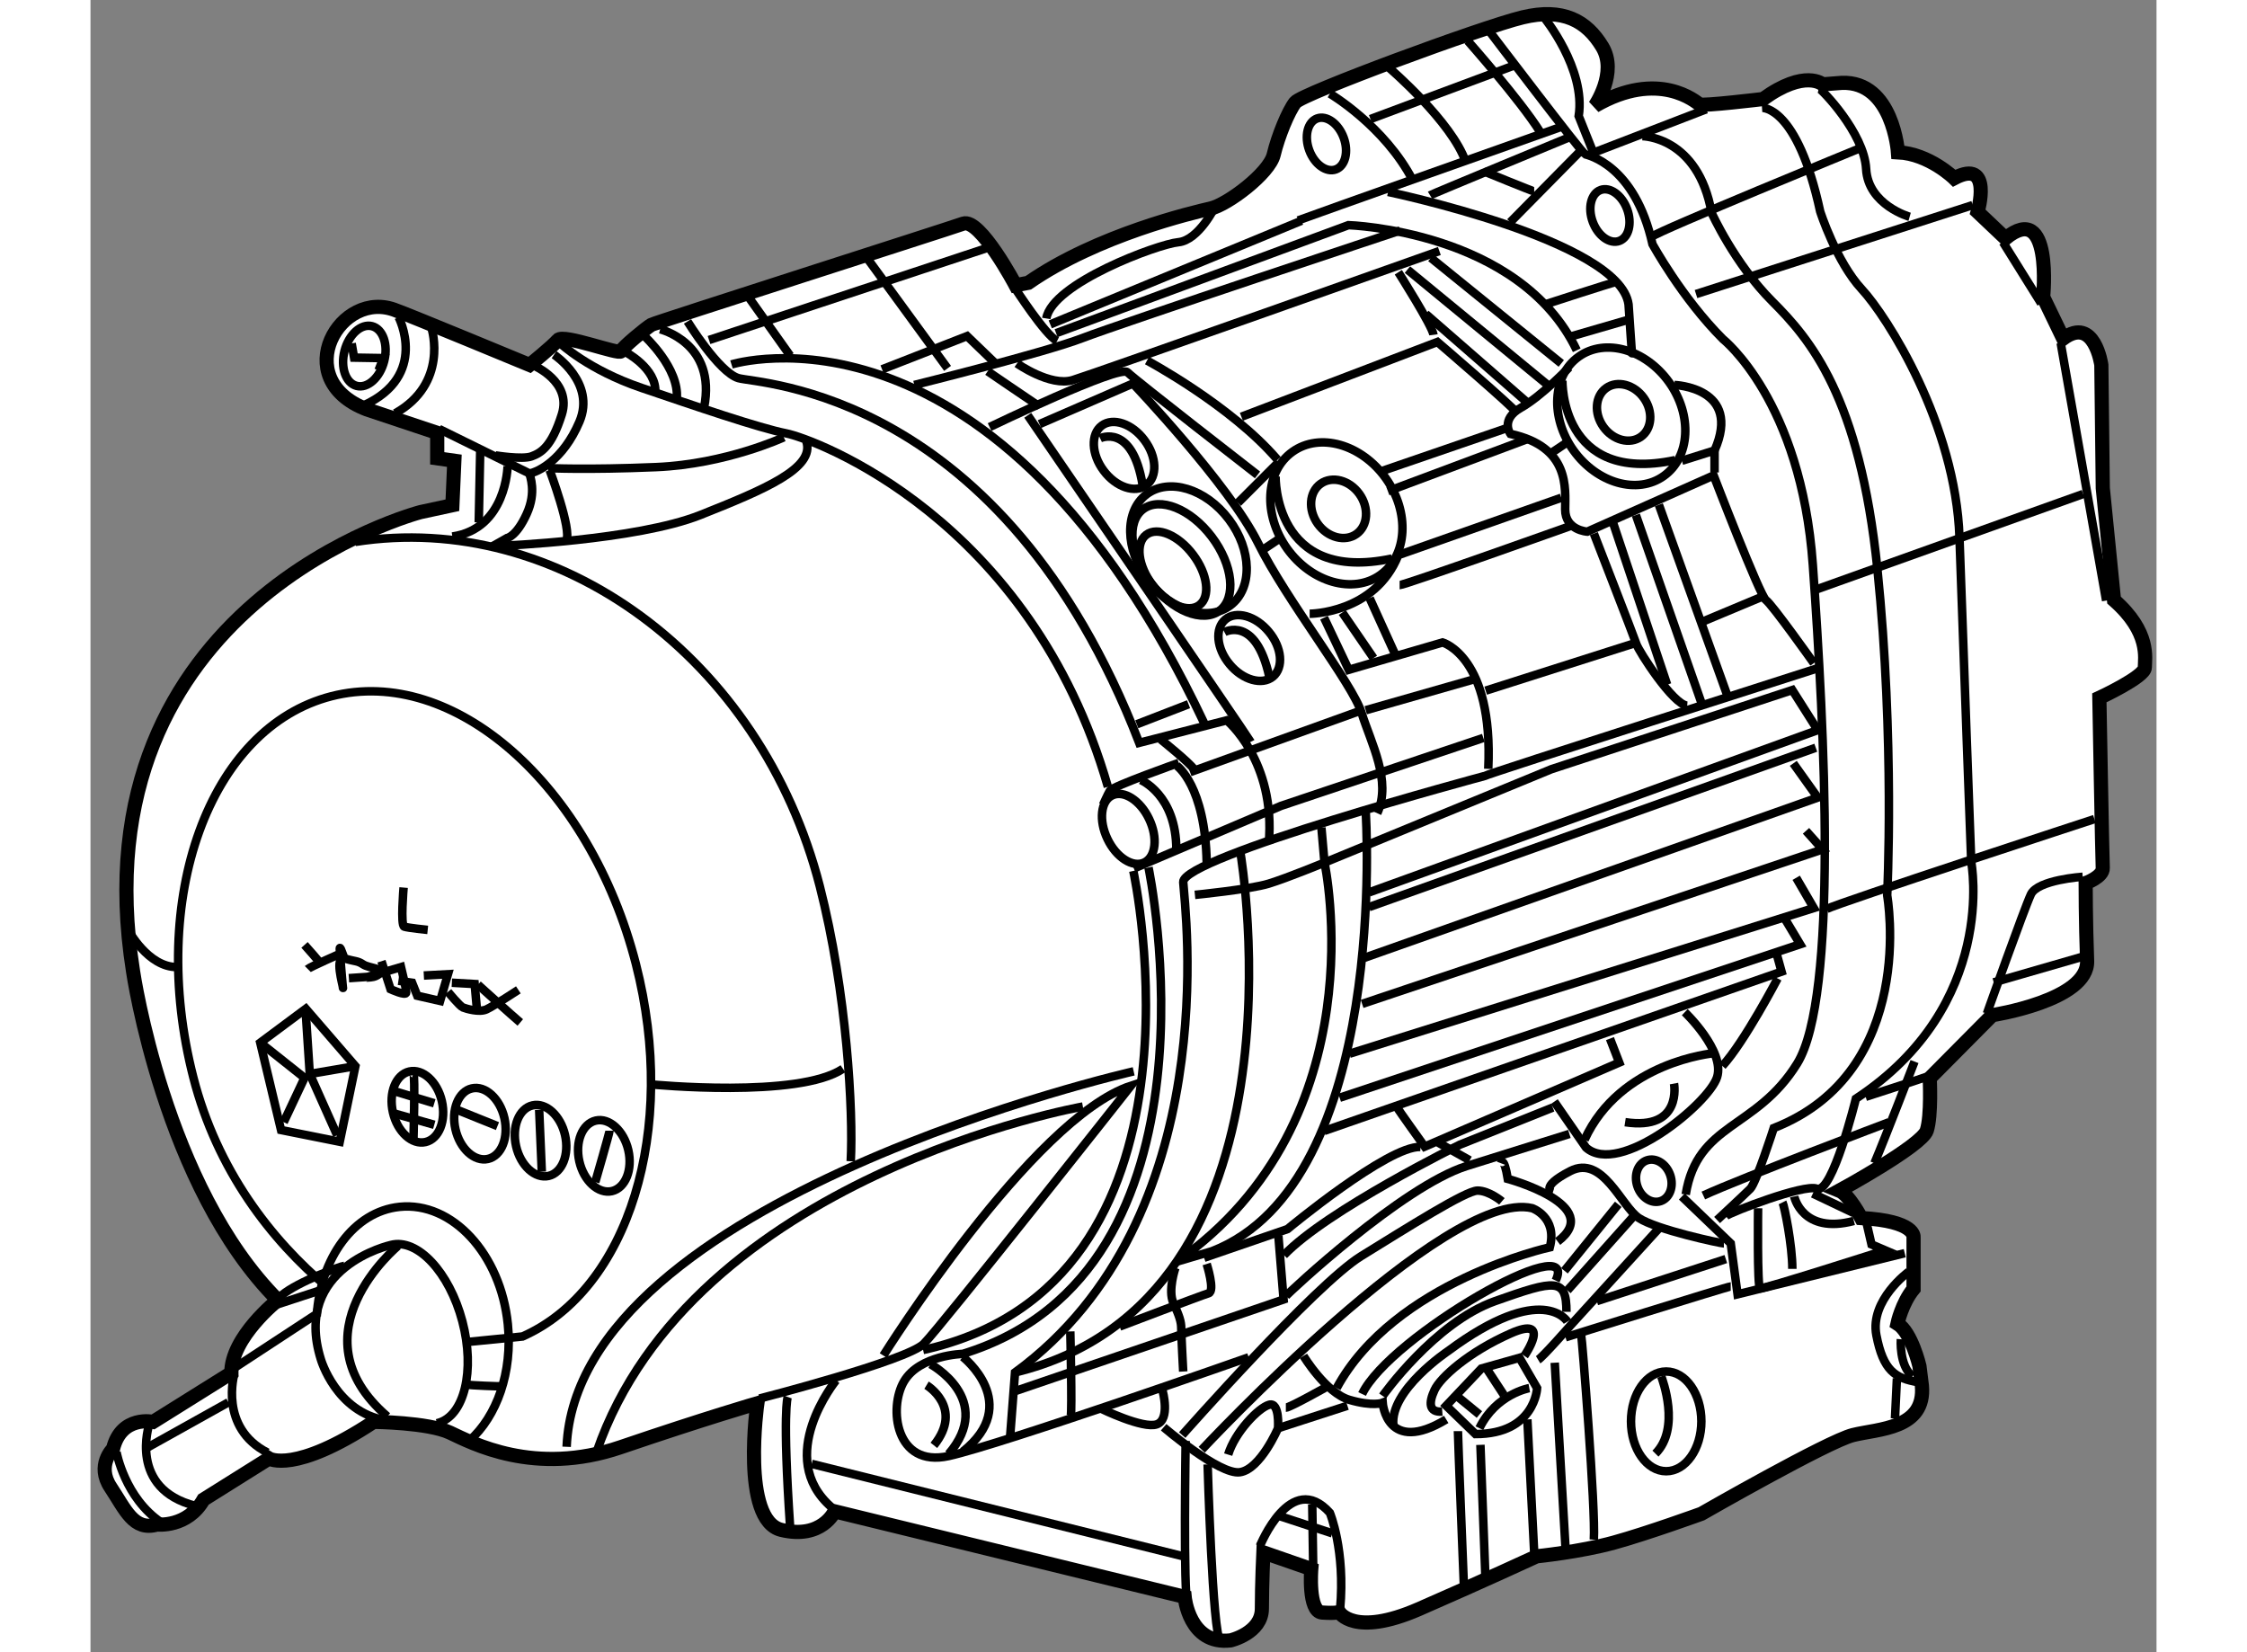 <?xml version="1.0" encoding="utf-8"?>
<!-- Generator: Adobe Illustrator 15.1.0, SVG Export Plug-In . SVG Version: 6.00 Build 0)  -->
<!DOCTYPE svg PUBLIC "-//W3C//DTD SVG 1.1//EN" "http://www.w3.org/Graphics/SVG/1.1/DTD/svg11.dtd">
<svg version="1.1" xmlns="http://www.w3.org/2000/svg" xmlns:xlink="http://www.w3.org/1999/xlink" x="0px" y="0px" width="244.8px"
	 height="180px" viewBox="107.697 9.681 72.878 58.281" enable-background="new 0 0 244.8 180" xml:space="preserve">
	
<rect x="107.697" y="9.681" width="72.878" height="58.281" fill="#808080" stroke="none"/>
	
<g><path fill="#FFFFFF" stroke="#000000" stroke-width="0.5" d="M119.34,27.745c0,0-12.208,3.172-10.14,16.209
			c0,0,1.104,7.587,5.104,11.588c0,0-1.656,1.311-1.638,2.569l-2.759,1.725c0,0-1.121-0.242-1.414,0.949
			c0,0-0.604,0.586-0.086,1.362c0.517,0.776,0.81,1.552,1.638,1.31c0,0,1.069,0.121,1.638-0.879l2.311-1.449
			c0,0,0.897,0.552,3.69-1.293c0,0,1.914,0.017,2.69,0.379c0.776,0.362,2.983,1.552,6.018,0.517
			c3.035-1.034,4.828-1.552,4.828-1.552s-0.586,4.122,0.845,4.467c1.432,0.345,1.88-0.655,1.88-0.655l12.348,3.018
			c0,0,0.155,1.708,1.62,1.535c0,0,1.104-0.258,1.104-1.121c0-0.862,0.052-1.983,0.052-1.983l1.69,0.587c0,0-0.121,1.5,0.38,1.534
			c0.499,0.035,0.603-0.017,0.603-0.017s0.518,0.896,2.812-0.104c2.293-1,4.155-1.862,4.155-1.862s1.535-0.155,2.725-0.483
			c1.19-0.328,3.087-1.017,3.087-1.017s4.449-2.552,5.346-2.777c0.897-0.224,2.569-0.207,2.432-1.741l-0.086-0.69
			c0,0-0.276-1.19-0.776-1.5c0,0,0.155-0.724,0.568-1.224v-1.828c0,0,0.087-0.569-1.845-0.672c0,0-0.431-0.828-0.775-0.966
			c0,0,2.914-1.586,3.086-2.121c0.173-0.535,0.104-1.846,0.104-1.846l2.207-2.224c0,0,3.397-0.518,3.345-1.914
			c-0.052-1.397-0.052-2.742-0.052-2.742s0.621-0.225,0.604-0.535c-0.017-0.311-0.12-6.001-0.12-6.001s1.604-0.742,1.604-1.07
			c0-0.327,0.207-1.241-1.087-2.379l-0.396-3.949l-0.051-4.346c0,0-0.242-1.742-1.346-0.931l-0.707-1.466
			c0,0,0.346-3.432-1.328-2.069l-0.982-0.931c0,0,0.552-1.914-0.827-1.19c0,0-0.88-0.862-1.984-0.914c0,0-0.172-2.518-1.982-2.449
			l-0.673,0.052c0,0-0.621-0.552-2.104,0.518c0,0-2.138,0.258-2.241,0.19c-0.104-0.069-1.432-1.259-3.691,0.052
			c0,0,0.812-1.173,0.26-2.087c-0.553-0.914-1.38-1.379-2.812-1.035c-1.431,0.345-7.776,2.69-8.018,3
			c-0.243,0.311-0.604,1.19-0.76,1.845s-1.621,1.759-2.225,1.897c-0.603,0.138-4,0.931-6.432,2.621l-0.448,0.086
			c0,0-1.259-2.379-1.846-2.173c-0.586,0.208-10.847,3.484-11.002,3.57c-0.154,0.086-1.017,0.793-1.069,0.931
			c-0.051,0.138-2.034-0.621-2.224-0.396c-0.19,0.224-1.001,0.879-1.001,0.879s-4.328-1.793-4.69-1.914
			c-1.983-0.828-3.846,2.414-1.052,3.483c0.052,0.017,2.483,0.828,2.483,0.828v0.897l0.604,0.086l-0.069,1.569L119.34,27.745z"></path><path fill="none" stroke="#000000" stroke-width="0.3" d="M119.737,21.295c0,0,0.586,1.914-1.293,2.966"></path><path fill="none" stroke="#000000" stroke-width="0.3" d="M118.564,20.864c0,0,1.086,2.069-1.241,3.121"></path><ellipse transform="matrix(-0.969 -0.249 0.249 -0.969 225.602 73.026)" fill="none" stroke="#000000" stroke-width="0.3" cx="117.422" cy="22.237" rx="0.722" ry="1.087"></ellipse><polyline fill="none" stroke="#000000" stroke-width="0.3" points="116.909,21.795 116.995,22.296 118.03,22.313 117.857,22.744 
					"></polyline><path fill="none" stroke="#000000" stroke-width="0.3" d="M124.049,22.192c0,0,1.482,0.983,0.896,2.363
			c-0.587,1.379-1.483,1.776-1.76,1.828l-3.19-1.57"></path><path fill="none" stroke="#000000" stroke-width="0.3" d="M123.324,22.572c0,0,1.362,0.568,1,1.724
			c-0.362,1.155-0.742,1.362-1.069,1.483c-0.328,0.121-1.276-0.035-1.276-0.035"></path><path fill="none" stroke="#000000" stroke-width="0.3" d="M117.033,28.796c7.143-1.127,14.32,4.083,16.389,12.146
			c0.958,3.733,1.186,7.956,1.093,9.702"></path><path fill="none" stroke="#000000" stroke-width="0.3" d="M127.479,47.933c0,0,5.196,0.506,6.761-0.552"></path><path fill="none" stroke="#000000" stroke-width="0.3" d="M109.041,42.506c0,0,0.688,1.288,1.701,1.288"></path><polygon fill="none" stroke="#000000" stroke-width="0.3" points="113.685,46.461 115.293,45.265 117.041,47.289 116.489,49.956 
			114.419,49.542 		"></polygon><polyline fill="none" stroke="#000000" stroke-width="0.3" points="115.293,45.449 115.432,47.564 117.041,47.289 		"></polyline><polyline fill="none" stroke="#000000" stroke-width="0.3" points="113.685,46.461 115.247,47.702 114.512,49.266 		"></polyline><line fill="none" stroke="#000000" stroke-width="0.3" x1="116.397" y1="49.726" x2="115.432" y2="47.564"></line><path fill="none" stroke="#000000" stroke-width="0.3" d="M112.771,58.146c0,0-0.552,1.897,1.173,2.776"></path><line fill="none" stroke="#000000" stroke-width="0.3" x1="112.563" y1="59.147" x2="109.597" y2="60.802"></line><path fill="none" stroke="#000000" stroke-width="0.3" d="M109.77,59.923c0,0-0.759,2.276,1.638,2.879"></path><path fill="none" stroke="#000000" stroke-width="0.3" d="M108.615,60.906c0,0,0.293,1.621,1.586,2.483"></path><path fill="none" stroke="#000000" stroke-width="0.3" d="M116.633,54.335c-0.052,0-1.591,0.533-2.19,1.035"></path><path fill="none" stroke="#000000" stroke-width="0.3" d="M112.684,57.991c0.052-0.035,3-1.966,3-1.966"></path><line fill="none" stroke="#000000" stroke-width="0.3" x1="114.271" y1="55.698" x2="116.064" y2="55.111"></line><path fill="none" stroke="#000000" stroke-width="0.3" d="M121.062,60.502c0.97-0.865,1.53-2.417,1.356-4.117
			c-0.254-2.473-1.962-4.324-3.818-4.133c-1.61,0.165-2.801,1.812-2.923,3.86"></path><path fill="none" stroke="#000000" stroke-width="0.3" d="M119.918,59.886c0.011-0.003,0.022-0.006,0.033-0.009
			c0.935-0.246,1.321-1.852,0.864-3.586c-0.458-1.735-1.587-2.941-2.521-2.694c0,0-3.489,0.774-2.471,4.033
			c0,0,0.535,1.862,2.293,2.155"></path><path fill="none" stroke="#000000" stroke-width="0.3" d="M118.547,53.628c0,0-3.76,3.104-0.379,6.018"></path><path fill="none" stroke="#000000" stroke-width="0.3" d="M120.927,57.025l2.009-0.2c3.724-1.646,5.505-7.265,3.999-13.143
			c-1.623-6.32-6.432-10.546-10.741-9.441c-4.311,1.107-6.491,7.126-4.869,13.446c0.836,3.262,2.729,5.723,4.757,7.424"></path><path fill="none" stroke="#000000" stroke-width="0.3" d="M120.979,58.526c0.087,0.017,1.156,0.069,1.225,0.052"></path><path fill="none" stroke="#000000" stroke-width="0.3" d="M144.495,47.472c0,0-19.634,4.46-20.002,13.244"></path><path fill="none" stroke="#000000" stroke-width="0.3" d="M142.702,48.714c0,0-13.796,2.437-17.153,12.186"></path><path fill="none" stroke="#000000" stroke-width="0.3" d="M135.665,57.497c0,0,5.242-8.369,8.737-9.519
			c0,0-6.713,8.507-7.312,9.105c-0.598,0.597-5.794,1.931-5.794,1.931"></path><path fill="none" stroke="#000000" stroke-width="0.3" d="M132.291,58.957c0,0-0.19,0.517,0.086,4.604"></path><path fill="none" stroke="#000000" stroke-width="0.3" d="M133.998,58.371c0,0-2.208,2.708-0.155,4.483"></path><line fill="none" stroke="#000000" stroke-width="0.3" x1="133.137" y1="61.319" x2="146.38" y2="64.613"></line><path fill="none" stroke="#000000" stroke-width="0.3" d="M146.328,60.509c0,0-0.086,5.397,0.068,5.759"></path><path fill="none" stroke="#000000" stroke-width="0.3" d="M147.104,61.337c0,0,0.173,6.035,0.449,6.225"></path><path fill="none" stroke="#000000" stroke-width="0.3" d="M148.949,64.217c0,0,1.087-2.708,2.466-1.173
			c0,0,0.552,1.311,0.362,3.397"></path><line fill="none" stroke="#000000" stroke-width="0.3" x1="150.829" y1="65.027" x2="150.794" y2="62.75"></line><path fill="none" stroke="#000000" stroke-width="0.3" d="M149.656,63.165c0,0,1.483,0.483,1.845,0.604"></path><path fill="none" stroke="#000000" stroke-width="0.3" d="M122.41,26.124c0,0-0.035,2.207-1.949,2.483"></path><line fill="none" stroke="#000000" stroke-width="0.3" x1="121.444" y1="25.606" x2="121.393" y2="28.107"></line><path fill="none" stroke="#000000" stroke-width="0.3" d="M123.186,26.383c0,0.086,0.26,0.638-0.104,1.431
			c-0.362,0.793-0.689,0.845-0.689,0.845l-0.518,0.293"></path><path fill="none" stroke="#000000" stroke-width="0.3" d="M123.893,26.262c0,0,0.794,2.121,0.586,2.483"></path><path fill="none" stroke="#000000" stroke-width="0.3" d="M122.168,28.935c0,0,4.777-0.19,7.036-1.086
			c2.259-0.897,4.069-1.655,3.742-2.604"></path><path fill="none" stroke="#000000" stroke-width="0.3" d="M132.153,25.106c0,0-2.035,0.948-4.502,1.052
			c-2.466,0.104-3.81,0.035-3.81,0.035"></path><path fill="none" stroke="#000000" stroke-width="0.3" d="M124.272,21.795c0,0,0.983,0.931,2.863,1.569
			c1.879,0.638,4.138,1.414,5.104,1.604s8.622,2.983,11.347,12.468"></path><path fill="none" stroke="#000000" stroke-width="0.3" d="M144.482,40.402c0,0,3.173,14.554-7.415,16.899"></path><path fill="none" stroke="#000000" stroke-width="0.3" d="M127.79,21.295c0,0,2.001,0.483,1.552,2.759"></path><path fill="none" stroke="#000000" stroke-width="0.3" d="M126.548,22.088c0,0,1.14,0.586,1.07,1.449"></path><path fill="none" stroke="#000000" stroke-width="0.3" d="M127.238,21.537c0,0,1.242,1.138,1.139,2.208"></path><line fill="none" stroke="#000000" stroke-width="0.3" x1="129.515" y1="21.675" x2="139.31" y2="18.433"></line><line fill="none" stroke="#000000" stroke-width="0.3" x1="130.859" y1="20.088" x2="132.377" y2="22.227"></line><line fill="none" stroke="#000000" stroke-width="0.3" x1="135.136" y1="18.847" x2="137.93" y2="22.675"></line><path fill="none" stroke="#000000" stroke-width="0.3" d="M130.308,22.537c0,0,9.313-2.932,16.693,12.692"></path><polyline fill="none" stroke="#000000" stroke-width="0.3" points="135.619,22.709 138.619,21.537 139.62,22.502 		"></polyline><path fill="none" stroke="#000000" stroke-width="0.3" d="M136.757,23.261c0,0,4.588-1.138,5.933-1.655
			c1.346-0.518,11.209-3.794,11.209-3.794"></path><path fill="none" stroke="#000000" stroke-width="0.3" d="M140.31,19.847c0,0,1.068,1.655,1.483,1.863"></path><path fill="none" stroke="#000000" stroke-width="0.3" d="M139.344,22.778c0,0,1.414,0.966,1.828,1.242"></path><path fill="none" stroke="#000000" stroke-width="0.3" d="M140.379,22.502c0,0,1.173,0.828,1.966,0.586s12.933-4.553,12.933-4.553
			"></path><path fill="none" stroke="#000000" stroke-width="0.3" d="M139.413,24.745c0,0,4.587-2.208,4.863-1.932
			c0.275,0.276,4.587,3.621,4.587,3.621"></path><path fill="none" stroke="#000000" stroke-width="0.3" d="M140.758,24.331c0,0,7.795,11.381,7.863,11.519"></path><path fill="none" stroke="#000000" stroke-width="0.3" d="M147.379,16.95c0,0-0.585,1.207-1.31,1.275
			c-0.725,0.069-4.449,1.449-4.656,2.69"></path><line fill="none" stroke="#000000" stroke-width="0.3" x1="141.552" y1="21.123" x2="150.414" y2="17.467"></line><path fill="none" stroke="#000000" stroke-width="0.3" d="M151.415,12.984c0,0,1.932,1.138,2.932,3.069"></path><path fill="none" stroke="#000000" stroke-width="0.3" d="M153.519,12.087c0,0,2.208,1.896,2.69,3.311"></path><path fill="none" stroke="#000000" stroke-width="0.3" d="M156.278,11.121c0,0,1.862,2.104,2.551,3.208"></path><path fill="none" stroke="#000000" stroke-width="0.3" d="M157.036,10.776c0,0,3.276,4.311,3.381,4.346
			c0.103,0.034,1.758,0.379,2.379,3.173c0,0,1.035,1.897,2.483,3.345c0,0,2.76,2.173,3.173,7.967
			c0.414,5.794,0.896,15.244-0.552,17.589s-3.518,2.069-3.932,4.621"></path><ellipse transform="matrix(0.938 -0.347 0.347 0.938 4.292 53.428)" fill="none" stroke="#000000" stroke-width="0.3" cx="151.269" cy="14.734" rx="0.646" ry="0.957"></ellipse><ellipse transform="matrix(0.938 -0.347 0.347 0.938 4.071 57.103)" fill="none" stroke="#000000" stroke-width="0.3" cx="161.253" cy="17.2" rx="0.646" ry="0.957"></ellipse><path fill="none" stroke="#000000" stroke-width="0.3" d="M144.965,22.399c0,0,2.967,1.586,4.605,3.5"></path><path fill="none" stroke="#000000" stroke-width="0.3" d="M144.874,25.207c0.437,0.58,0.466,1.292,0.066,1.588
			c-0.397,0.297-1.072,0.069-1.504-0.512c-0.436-0.581-0.464-1.292-0.066-1.589C143.768,24.397,144.444,24.626,144.874,25.207z"></path><path fill="none" stroke="#000000" stroke-width="0.3" d="M141.172,24.641l3.294-1.431c0,0,3.397,3.57,4.414,5.622
			c1.018,2.052,3.328,4.949,3.656,6.001c0.327,1.052,1.068,2.396,0.552,3.535"></path><path fill="none" stroke="#000000" stroke-width="0.3" d="M143.31,25.141c0,0,1.139-0.552,1.501,1.655"></path><path fill="none" stroke="#000000" stroke-width="0.3" d="M147.852,28c0.818,1.081,0.844,2.44,0.055,3.035
			c-0.784,0.593-2.087,0.2-2.902-0.882c-0.821-1.082-0.842-2.441-0.057-3.034C145.735,26.523,147.037,26.918,147.852,28z"></path><path fill="none" stroke="#000000" stroke-width="0.3" d="M146.588,29.245c0.52,0.685,0.621,1.482,0.225,1.78
			c-0.394,0.297-1.133-0.015-1.649-0.701c-0.521-0.685-0.618-1.483-0.225-1.779C145.334,28.246,146.074,28.56,146.588,29.245z"></path><path fill="none" stroke="#000000" stroke-width="0.3" d="M147.251,28.619c0.746,0.987,0.873,2.153,0.276,2.602
			c-0.593,0.447-1.681,0.012-2.425-0.976c-0.75-0.988-0.87-2.154-0.276-2.601C145.42,27.195,146.508,27.632,147.251,28.619z"></path><path fill="none" stroke="#000000" stroke-width="0.3" d="M149.26,31.964c0.467,0.557,0.532,1.266,0.149,1.584
			c-0.382,0.316-1.068,0.124-1.529-0.435c-0.466-0.556-0.53-1.267-0.148-1.583C148.112,31.213,148.801,31.407,149.26,31.964z"></path><path fill="none" stroke="#000000" stroke-width="0.3" d="M147.695,31.979c0,0,1.107-0.609,1.584,1.576"></path><line fill="none" stroke="#000000" stroke-width="0.3" x1="144.604" y1="35.229" x2="146.431" y2="34.522"></line><line fill="none" stroke="#000000" stroke-width="0.3" x1="152.415" y1="34.78" x2="146.483" y2="36.918"></line><path fill="none" stroke="#000000" stroke-width="0.3" d="M149.26,39.437c0.259-2.915-1.483-4.346-1.483-4.346l-3.087,0.793
			c-4.828-12.485-13.45-12.657-14.141-12.865c-0.688-0.207-1.793-2-1.793-2"></path><path fill="none" stroke="#000000" stroke-width="0.3" d="M145.038,38.568c0.315,0.654,0.241,1.342-0.168,1.537
			c-0.406,0.194-0.989-0.177-1.3-0.831c-0.314-0.654-0.237-1.343,0.168-1.536C144.146,37.542,144.729,37.915,145.038,38.568z"></path><path fill="none" stroke="#000000" stroke-width="0.3" d="M146.087,36.591c0,0-2.346,0.828-2.432,0.983s-0.241,0.5-0.241,0.5"></path><polyline fill="none" stroke="#000000" stroke-width="0.3" points="144.5,40.316 149.69,38.109 156.83,35.711 		"></polyline><path fill="none" stroke="#000000" stroke-width="0.3" d="M145.448,35.763c0,0,1.052,0.845,1.173,1.052"></path><path fill="none" stroke="#000000" stroke-width="0.3" d="M146.018,36.694c0,0,1,0.69,1.053,3.415"></path><path fill="none" stroke="#000000" stroke-width="0.3" d="M144.742,37.194c0,0,1.258,0.518,1.258,2.466"></path><path fill="none" stroke="#000000" stroke-width="0.3" d="M140.138,60.336l0.172-2.242c7.449-5.449,5.984-16.417,5.933-17.296
			c-0.053-0.88,10.622-3.742,10.622-3.742c0.092-0.069,11.728-3.794,11.728-3.794"></path><path fill="none" stroke="#000000" stroke-width="0.3" d="M145.018,40.281c0,0,3.001,14.227-6.553,17.158
			c0,0-1.518,0.035-2.07,0.966c-0.552,0.931-0.31,3.052,1.57,2.638c1.879-0.414,10.588-3.483,10.588-3.483"></path><path fill="none" stroke="#000000" stroke-width="0.3" d="M138.465,57.542c0,0,2.12,1.656,0,3.346"></path><path fill="none" stroke="#000000" stroke-width="0.3" d="M137.326,57.801c0,0,2.294,1.242,0.639,3.173"></path><path fill="none" stroke="#000000" stroke-width="0.3" d="M137.188,58.543c0,0,1.328,0.793,0.259,2.122"></path><path fill="none" stroke="#000000" stroke-width="0.3" d="M142.259,56.646c0,0,0.068,2.811,0.017,2.983"></path><path fill="none" stroke="#000000" stroke-width="0.3" d="M146.655,41.247c0,0,1.932-0.19,2.604-0.396
			c0.672-0.207,1.966-0.742,1.966-0.742l8.002-3.294l8.501-2.793l0.896,1.414l-15.83,5.725"></path><path fill="none" stroke="#000000" stroke-width="0.3" d="M148.266,39.793c0,0,2.665,15.727-7.956,18.302"></path><path fill="none" stroke="#000000" stroke-width="0.3" d="M152.68,38.321c0,0,0.874,13.06-5.426,15.497l-1.242,0.368
			c7.174-5.012,5.214-14.077,5.214-14.077l-0.109-1.236"></path><polyline fill="none" stroke="#000000" stroke-width="0.3" points="140.219,58.784 149.783,55.52 149.599,53.267 		"></polyline><path fill="none" stroke="#000000" stroke-width="0.3" d="M146.978,54.048l2.943-1.012c0,0,3.541-2.943,4.69-2.897"></path><path fill="none" stroke="#000000" stroke-width="0.3" d="M159.991,28.204c0,0-5.933,2.116-6.115,2.116"></path><path fill="none" stroke="#000000" stroke-width="0.3" d="M159.578,27.239l-5.748,2.023c-0.827,2.069-3.128,2.069-3.128,2.069"></path><line fill="none" stroke="#000000" stroke-width="0.3" x1="158.383" y1="25.169" x2="153.462" y2="27.009"></line><line fill="none" stroke="#000000" stroke-width="0.3" x1="157.601" y1="24.802" x2="153.186" y2="26.319"></line><path fill="none" stroke="#000000" stroke-width="0.3" d="M158.015,24.25c-0.046-0.138-2.806-2.506-2.806-2.506l-6.915,2.638"></path><path fill="none" stroke="#000000" stroke-width="0.3" d="M153.83,19.284c0,0,1.197,1.886,1.241,2.207"></path><line fill="none" stroke="#000000" stroke-width="0.3" x1="158.383" y1="23.882" x2="154.796" y2="20.755"></line><line fill="none" stroke="#000000" stroke-width="0.3" x1="154.151" y1="19.191" x2="159.073" y2="23.238"></line><line fill="none" stroke="#000000" stroke-width="0.3" x1="154.979" y1="18.777" x2="159.578" y2="22.502"></line><path fill="none" stroke="#000000" stroke-width="0.3" d="M159.854,22.641c0,0-0.967,1.012-1.702,1.425
			c-0.736,0.414-0.368,0.92-0.368,0.92c2.116,0.459,1.932,1.931,1.932,2.667c0,0.736,0.781,0.782,0.781,0.782l4.455-1.983
			c0,0,1.638,4.26,1.845,4.397c0.207,0.138,1.689,2.225,1.689,2.225"></path><line fill="none" stroke="#000000" stroke-width="0.3" x1="152.68" y1="34.734" x2="156.543" y2="33.631"></line><line fill="none" stroke="#000000" stroke-width="0.3" x1="162.107" y1="32.39" x2="156.911" y2="34.044"></line><line fill="none" stroke="#000000" stroke-width="0.3" x1="152.818" y1="30.779" x2="153.737" y2="32.804"></line><line fill="none" stroke="#000000" stroke-width="0.3" x1="151.853" y1="31.286" x2="152.956" y2="32.895"></line><path fill="none" stroke="#000000" stroke-width="0.3" d="M151.209,31.469l0.873,1.839l3.311-0.965c0,0,1.795,0.506,1.61,4.46"></path><line fill="none" stroke="#000000" stroke-width="0.3" x1="149.674" y1="28.659" x2="149.104" y2="29.038"></line><path fill="none" stroke="#000000" stroke-width="0.3" d="M153.386,26.548c0.855,1.199,0.771,2.725-0.191,3.414
			c-0.958,0.685-2.428,0.267-3.288-0.93c-0.855-1.199-0.775-2.726,0.19-3.415C151.057,24.93,152.526,25.348,153.386,26.548z"></path><ellipse transform="matrix(0.814 -0.581 0.581 0.814 12.118 93.249)" fill="none" stroke="#000000" stroke-width="0.3" cx="151.738" cy="27.693" rx="0.903" ry="1.088"></ellipse><path fill="none" stroke="#000000" stroke-width="0.3" d="M149.501,26.486c0,0-0.086,3.794,4.104,2.897"></path><path fill="none" stroke="#000000" stroke-width="0.3" d="M163.382,23.163c0.828,1.162,0.748,2.641-0.187,3.308
			c-0.927,0.665-2.353,0.26-3.185-0.901c-0.829-1.161-0.752-2.642,0.184-3.308C161.125,21.596,162.549,22,163.382,23.163z"></path><ellipse transform="matrix(0.814 -0.581 0.581 0.814 15.981 98.467)" fill="none" stroke="#000000" stroke-width="0.3" cx="161.785" cy="24.273" rx="0.876" ry="1.055"></ellipse><path fill="none" stroke="#000000" stroke-width="0.3" d="M159.618,23.104c0,0-0.085,3.676,3.977,2.807"></path><line fill="none" stroke="#000000" stroke-width="0.3" x1="159.744" y1="25.313" x2="159.175" y2="25.693"></line><line fill="none" stroke="#000000" stroke-width="0.3" x1="149.604" y1="25.985" x2="148.173" y2="27.417"></line><line fill="none" stroke="#000000" stroke-width="0.3" x1="163.021" y1="27.486" x2="165.435" y2="34.211"></line><line fill="none" stroke="#000000" stroke-width="0.3" x1="162.21" y1="27.848" x2="164.521" y2="34.47"></line><path fill="none" stroke="#000000" stroke-width="0.3" d="M160.728,28.503c0,0,1.413,3.638,1.5,3.897
			c0.086,0.259,1.293,2.138,1.793,2.173"></path><line fill="none" stroke="#000000" stroke-width="0.3" x1="161.417" y1="28.159" x2="163.313" y2="33.832"></line><line fill="none" stroke="#000000" stroke-width="0.3" x1="166.624" y1="30.746" x2="164.607" y2="31.59"></line><path fill="none" stroke="#000000" stroke-width="0.3" d="M163.572,23.261c0,0,2.396,0.086,1.413,2.311l-1.154,0.362"></path><path fill="none" stroke="#000000" stroke-width="0.3" d="M164.985,26.348c0-0.052,0-0.776,0-0.776"></path><path fill="none" stroke="#000000" stroke-width="0.3" d="M150.312,17.45c0.068-0.035,9.26-3.293,9.26-3.293"></path><path fill="none" stroke="#000000" stroke-width="0.3" d="M141.758,21.434l10.313-3.811c0,0,6.035,0.189,8.053,4.414"></path><path fill="none" stroke="#000000" stroke-width="0.3" d="M153.468,16.45c0,0,8.173,1.708,8.483,3.966
			c0,0,0.121,1.793,0.121,1.725"></path><path fill="none" stroke="#000000" stroke-width="0.3" d="M161.468,19.64c-0.12,0.017-2.396,0.758-2.396,0.758"></path><line fill="none" stroke="#000000" stroke-width="0.3" x1="161.917" y1="20.968" x2="159.899" y2="21.554"></line><line fill="none" stroke="#000000" stroke-width="0.3" x1="160.209" y1="15.053" x2="157.778" y2="17.519"></line><path fill="none" stroke="#000000" stroke-width="0.3" d="M154.95,16.57c0.086-0.052,4.966-2.069,4.966-2.069"></path><path fill="none" stroke="#000000" stroke-width="0.3" d="M158.623,16.432c-0.052,0-1.776-0.707-1.776-0.707"></path><line fill="none" stroke="#000000" stroke-width="0.3" x1="152.847" y1="13.88" x2="157.934" y2="11.983"></line><path fill="none" stroke="#000000" stroke-width="0.3" d="M158.968,10.293c0,0,1.483,1.811,1.225,3.483l0.518,1.293l3.983-1.534"></path><path fill="none" stroke="#000000" stroke-width="0.3" d="M162.435,14.484c0,0,1.966,0,2.448,2.708c0,0,0.811,1.793,2.139,3.121
			s3.086,3.362,3.707,9.433c0.621,6.07,0.346,11.52,0.346,11.52s1.104,6.208-4.002,8.208c0,0-0.62,1.932-0.827,2.139
			c-0.207,0.207-1.172,1.104-1.172,1.104"></path><path fill="none" stroke="#000000" stroke-width="0.3" d="M168.66,12.794c0.086,0.017,1.603,1.569,1.672,2.845
			c0.069,1.276,1.535,1.69,1.535,1.69"></path><line fill="none" stroke="#000000" stroke-width="0.3" x1="174.091" y1="16.916" x2="164.331" y2="20.054"></line><path fill="none" stroke="#000000" stroke-width="0.3" d="M162.796,18.019c0.155-0.172,7.347-3.121,7.347-3.121"></path><line fill="none" stroke="#000000" stroke-width="0.3" x1="175.16" y1="18.226" x2="176.505" y2="20.382"></line><line fill="none" stroke="#000000" stroke-width="0.3" x1="177.195" y1="21.778" x2="178.799" y2="30.866"></line><line fill="none" stroke="#000000" stroke-width="0.3" x1="177.988" y1="27.106" x2="168.538" y2="30.487"></line><line fill="none" stroke="#000000" stroke-width="0.3" x1="152.795" y1="41.678" x2="168.556" y2="36.057"></line><polyline fill="none" stroke="#000000" stroke-width="0.3" points="167.763,36.608 168.625,37.815 152.622,43.471 		"></polyline><polyline fill="none" stroke="#000000" stroke-width="0.3" points="168.211,38.988 168.797,39.643 152.553,45.093 		"></polyline><polyline fill="none" stroke="#000000" stroke-width="0.3" points="167.865,40.644 168.486,41.712 152.104,46.852 		"></polyline><polyline fill="none" stroke="#000000" stroke-width="0.3" points="167.177,43.333 167.349,43.955 151.208,49.576 		"></polyline><polyline fill="none" stroke="#000000" stroke-width="0.3" points="167.487,42.126 168.004,42.989 151.76,48.403 		"></polyline><path fill="none" stroke="#000000" stroke-width="0.3" d="M168.935,41.747c0.38-0.207,9.45-3.173,9.45-3.173"></path><path fill="none" stroke="#000000" stroke-width="0.3" d="M177.971,40.609c0,0-1.586,0.104-1.827,0.621s-1.552,4.208-1.552,4.208"></path><line fill="none" stroke="#000000" stroke-width="0.3" x1="177.938" y1="43.437" x2="174.833" y2="44.333"></line><path fill="none" stroke="#000000" stroke-width="0.3" d="M172.039,47.127c0,0-1.034,2.69-1.414,3.586"></path><path fill="none" stroke="#000000" stroke-width="0.3" d="M172.521,47.645c-0.172,0.069-2.207,0.725-2.207,0.725"></path><path fill="none" stroke="#000000" stroke-width="0.3" d="M171.142,49.266c0,0-5.207,1.966-6.553,2.586"></path><path fill="none" stroke="#000000" stroke-width="0.3" d="M167.211,44.196c0,0-1.173,2.242-1.949,3.087"></path><path fill="none" stroke="#000000" stroke-width="0.3" d="M163.935,45.385c0,0,1.431,1.362,1.139,2.294
			c-0.294,0.931-3.45,3.518-4.622,2.483l-1.121-1.621"></path><path fill="none" stroke="#000000" stroke-width="0.3" d="M161.296,46.317l0.327,0.845l-6.863,2.966c0,0-0.965-1.345-0.982-1.397"></path><path fill="none" stroke="#000000" stroke-width="0.3" d="M164.952,46.834c0,0-3.294,0.293-4.553,3.052"></path><path fill="none" stroke="#000000" stroke-width="0.3" d="M163.555,47.903c0,0,0.311,1.673-1.725,1.362"></path><path fill="none" stroke="#000000" stroke-width="0.3" d="M171.832,54.542c0,0-1.379,1-1.138,2.242s0.655,1.518,1.483,1.655"></path><path fill="none" stroke="#000000" stroke-width="0.3" d="M171.557,56.922c0,0-0.069,0.931,0.413,1.31"></path><line fill="none" stroke="#000000" stroke-width="0.3" x1="171.418" y1="58.302" x2="171.35" y2="59.716"></line><ellipse fill="none" stroke="#000000" stroke-width="0.3" cx="163.279" cy="59.819" rx="1.241" ry="1.759"></ellipse><path fill="none" stroke="#000000" stroke-width="0.3" d="M163.106,58.232c0.035,0.104,0.689,1.828-0.206,2.725"></path><path fill="none" stroke="#000000" stroke-width="0.3" d="M160.278,56.75c0.034,0.104,0.518,6.208,0.449,7.243"></path><line fill="none" stroke="#000000" stroke-width="0.3" x1="159.348" y1="57.75" x2="159.727" y2="64.268"></line><line fill="none" stroke="#000000" stroke-width="0.3" x1="158.382" y1="59.75" x2="158.623" y2="64.44"></line><line fill="none" stroke="#000000" stroke-width="0.3" x1="156.726" y1="60.647" x2="156.899" y2="65.234"></line><path fill="none" stroke="#000000" stroke-width="0.3" d="M155.933,60.164c0,0.207,0.207,5.38,0.207,5.38"></path><polyline fill="none" stroke="#000000" stroke-width="0.3" points="171.694,53.887 165.797,55.336 165.556,53.542 163.831,51.887 
					"></polyline><path fill="none" stroke="#000000" stroke-width="0.3" d="M165.383,52.577c0.173-0.138,2.759-1.138,3.208-0.966
			c0.55,0.212,1.379-3.173,1.379-3.173c5.035-3.311,4.07-8.346,4.07-8.346s-0.276-7.45-0.415-11.45
			c-0.137-4.001-2.551-7.794-3.448-8.76c-0.896-0.966-1.466-2.742-1.466-2.742c-0.811-3.742-2.052-3.655-2.052-3.655"></path><path fill="none" stroke="#000000" stroke-width="0.3" d="M167.383,52.094c0.069,0.138,0.346,1.518,0.346,2.345"></path><path fill="none" stroke="#000000" stroke-width="0.3" d="M166.521,52.301c0,0-0.034,2.793,0.069,2.828
			c0.104,0.034,4.415-1.345,4.415-1.345l-0.483-0.207l-0.207-0.896"></path><path fill="none" stroke="#000000" stroke-width="0.3" d="M169.9,52.749c-1.827,0.483-2.104-0.862-2.104-0.862"></path><line fill="none" stroke="#000000" stroke-width="0.3" x1="168.452" y1="51.784" x2="169.9" y2="52.473"></line><path fill="none" stroke="#000000" stroke-width="0.3" d="M147.07,54.266c0,0,0.309,0.966,0.067,1.035
			C146.896,55.37,144,56.474,144,56.474"></path><path fill="none" stroke="#000000" stroke-width="0.3" d="M145.966,54.404c0,0-0.275,0.793-0.069,1.242
			c0.207,0.448,0.276,0.655,0.276,0.897c0,0.241,0.069,1.518,0.069,1.518"></path><path fill="none" stroke="#000000" stroke-width="0.3" d="M143.345,59.371c0,0,1.483,0.725,1.966,0.552
			c0.482-0.173,0.207-1.173,0.207-1.173"></path><path fill="none" stroke="#000000" stroke-width="0.3" d="M145.552,60.026c0,0,1.966,1.69,2.69,1.587
			c0.725-0.104,1.345-1.552,1.345-1.552s0.069-0.931-0.311-0.828c-0.379,0.103-1.207,0.966-1.448,1.759"></path><path fill="none" stroke="#000000" stroke-width="0.3" d="M146.896,60.819c0,0,8.623-9.243,11.658-8.519
			c0,0,0.896,0.311,0.62,1.379c0,0-5.484,1.207-7.519,4.966"></path><path fill="none" stroke="#000000" stroke-width="0.3" d="M155.52,59.75c-2.104,1.276-2.242-0.586-2.242-0.586
			s-0.345,0.138-1.173-0.104c-0.827-0.241-1.621-1.551-1.621-1.551"></path><line fill="none" stroke="#000000" stroke-width="0.3" x1="152.035" y1="59.268" x2="149.587" y2="60.061"></line><path fill="none" stroke="#000000" stroke-width="0.3" d="M151.346,58.578c0,0-1.345,0.758-1.483,0.758"></path><path fill="none" stroke="#000000" stroke-width="0.3" d="M146.207,60.302c0,0,4.691-5.311,6.312-6.312
			c1.621-1,3.69-2.311,4.104-2.311c0.413,0,0.861,0.38,0.861,0.38"></path><path fill="none" stroke="#000000" stroke-width="0.3" d="M149.862,55.405c0.104-0.138,4.104-3.863,6.364-4.587l3.639-1.138"></path><line fill="none" stroke="#000000" stroke-width="0.3" x1="155.243" y1="49.99" x2="156.348" y2="50.611"></line><path fill="none" stroke="#000000" stroke-width="0.3" d="M159.278,48.749l-3.276,1.31c0,0-4.69,2.311-6.208,3.897"></path><ellipse transform="matrix(0.948 -0.319 0.319 0.948 -7.866 54.612)" fill="none" stroke="#000000" stroke-width="0.3" cx="162.803" cy="51.321" rx="0.612" ry="0.759"></ellipse><line fill="none" stroke="#000000" stroke-width="0.3" x1="156.899" y1="57.888" x2="157.554" y2="58.888"></line><path fill="none" stroke="#000000" stroke-width="0.3" d="M158.105,57.577l0.621,1.069c0,0-0.069,1.621-2.173,1.621l-1.034-1
			l1.241-1.311L158.105,57.577z"></path><path fill="none" stroke="#000000" stroke-width="0.3" d="M158.451,58.646c0,0-1.174,0.207-1.76,1.414"></path><line fill="none" stroke="#000000" stroke-width="0.3" x1="155.933" y1="58.957" x2="156.691" y2="59.578"></line><path fill="none" stroke="#000000" stroke-width="0.3" d="M158.277,57.509c0,0,1.001-1.449-0.482-0.793
			c-1.482,0.655-2.483,1.552-2.689,2c-0.207,0.448-0.207,0.793,0.275,0.758"></path><path fill="none" stroke="#000000" stroke-width="0.3" d="M158.762,57.646c0.172-0.104,1.138-1.207,1.138-1.207l3.173-3.483"></path><path fill="none" stroke="#000000" stroke-width="0.3" d="M165.314,53.542c-0.104,0-2.381-0.483-3.001-0.897
			c-0.621-0.414-1.276-2.242-2.414-1.656c-1.138,0.586-0.621,0.759-0.621,0.759"></path><path fill="none" stroke="#000000" stroke-width="0.3" d="M157.451,50.714c0,0,0.103-0.276,0.241,0.552
			c0,0,3.448,0.932,1.758,2.208"></path><line fill="none" stroke="#000000" stroke-width="0.3" x1="161.589" y1="52.163" x2="159.691" y2="54.508"></line><line fill="none" stroke="#000000" stroke-width="0.3" x1="162.106" y1="52.611" x2="159.796" y2="55.198"></line><path fill="none" stroke="#000000" stroke-width="0.3" d="M165.556,55.06c-0.104,0-5.829,1.793-5.829,1.793"></path><line fill="none" stroke="#000000" stroke-width="0.3" x1="165.383" y1="54.094" x2="160.83" y2="55.577"></line><path fill="none" stroke="#000000" stroke-width="0.3" d="M159.796,56.301c0,0-0.862-1.449-4.208,1.035
			c0,0-2.069,1.38-1.932,2.621"></path><path fill="none" stroke="#000000" stroke-width="0.3" d="M153.277,58.922c0,0,1.828-2.586,3.966-3.345s2.518-0.828,2.518,0.379"></path><path fill="none" stroke="#000000" stroke-width="0.3" d="M152.553,58.854c0.966-2.035,7.726-5.897,6.828-4.001"></path><path fill="none" stroke="#000000" stroke-width="0.3" d="M118.742,40.989c0,0-0.115,1.333,0.022,1.379
			c0.138,0.046,0.828,0.115,0.828,0.115"></path><path fill="none" stroke="#000000" stroke-width="0.3" d="M115.247,43.012c0,0,0.598,0.667,0.621,0.735"></path><path fill="none" stroke="#000000" stroke-width="0.3" d="M115.362,43.863c0.069-0.069,1.219-0.575,1.219-0.575
			s-0.092-0.253-0.092-0.138s0.115,1.472,0.115,1.379s-0.322-1.149,0.069-1.035c0.391,0.115,0.436,0.069,0.643,0.207
			c0.207,0.138,0.804,0.138,0.552,0.345c-0.252,0.207-0.575,0.023-0.552,0.23"></path><path fill="none" stroke="#000000" stroke-width="0.3" d="M117.961,43.587l0.321,0.988c0,0,0.552,0.253,0.552,0.116
			c0-0.138-0.183-0.897-0.183-0.897l-1.173,0.345l-0.667,0.046"></path><polyline fill="none" stroke="#000000" stroke-width="0.3" points="118.558,44.277 119.041,44.346 119.225,44.806 120.03,44.989 
			120.306,44.046 119.455,44.092 		"></polyline><polyline fill="none" stroke="#000000" stroke-width="0.3" points="120.444,44.346 121.248,44.392 121.341,45.426 		"></polyline><path fill="none" stroke="#000000" stroke-width="0.3" d="M122.858,45.748c-0.3-0.253-1.495-1.333-1.495-1.333"></path><path fill="none" stroke="#000000" stroke-width="0.3" d="M122.79,44.598c0,0-0.875,0.575-1.127,0.69
			c-0.252,0.115-0.713-0.023-0.828-0.069c-0.114-0.046-0.528-0.552-0.528-0.552"></path><ellipse transform="matrix(0.975 -0.224 0.224 0.975 -7.885 27.864)" fill="none" stroke="#000000" stroke-width="0.3" cx="119.168" cy="48.771" rx="0.885" ry="1.276"></ellipse><ellipse transform="matrix(0.975 -0.223 0.223 0.975 -7.935 28.372)" fill="none" stroke="#000000" stroke-width="0.3" cx="121.421" cy="49.254" rx="0.885" ry="1.276"></ellipse><ellipse transform="matrix(0.975 -0.223 0.223 0.975 -8.014 28.864)" fill="none" stroke="#000000" stroke-width="0.3" cx="123.559" cy="49.853" rx="0.885" ry="1.276"></ellipse><ellipse transform="matrix(0.975 -0.223 0.223 0.975 -8.079 29.36)" fill="none" stroke="#000000" stroke-width="0.3" cx="125.789" cy="50.404" rx="0.886" ry="1.276"></ellipse><path fill="none" stroke="#000000" stroke-width="0.3" d="M119.087,47.542c0.069,0.023,0,2.437,0,2.437"></path><line fill="none" stroke="#000000" stroke-width="0.3" x1="118.444" y1="48.967" x2="119.824" y2="49.357"></line><line fill="none" stroke="#000000" stroke-width="0.3" x1="118.306" y1="48.139" x2="119.824" y2="48.599"></line><line fill="none" stroke="#000000" stroke-width="0.3" x1="120.513" y1="48.783" x2="122.053" y2="49.404"></line><line fill="none" stroke="#000000" stroke-width="0.3" x1="123.524" y1="48.829" x2="123.617" y2="51.013"></line><path fill="none" stroke="#000000" stroke-width="0.3" d="M126.008,49.565c0,0.068-0.506,1.816-0.506,1.816"></path></g>


</svg>